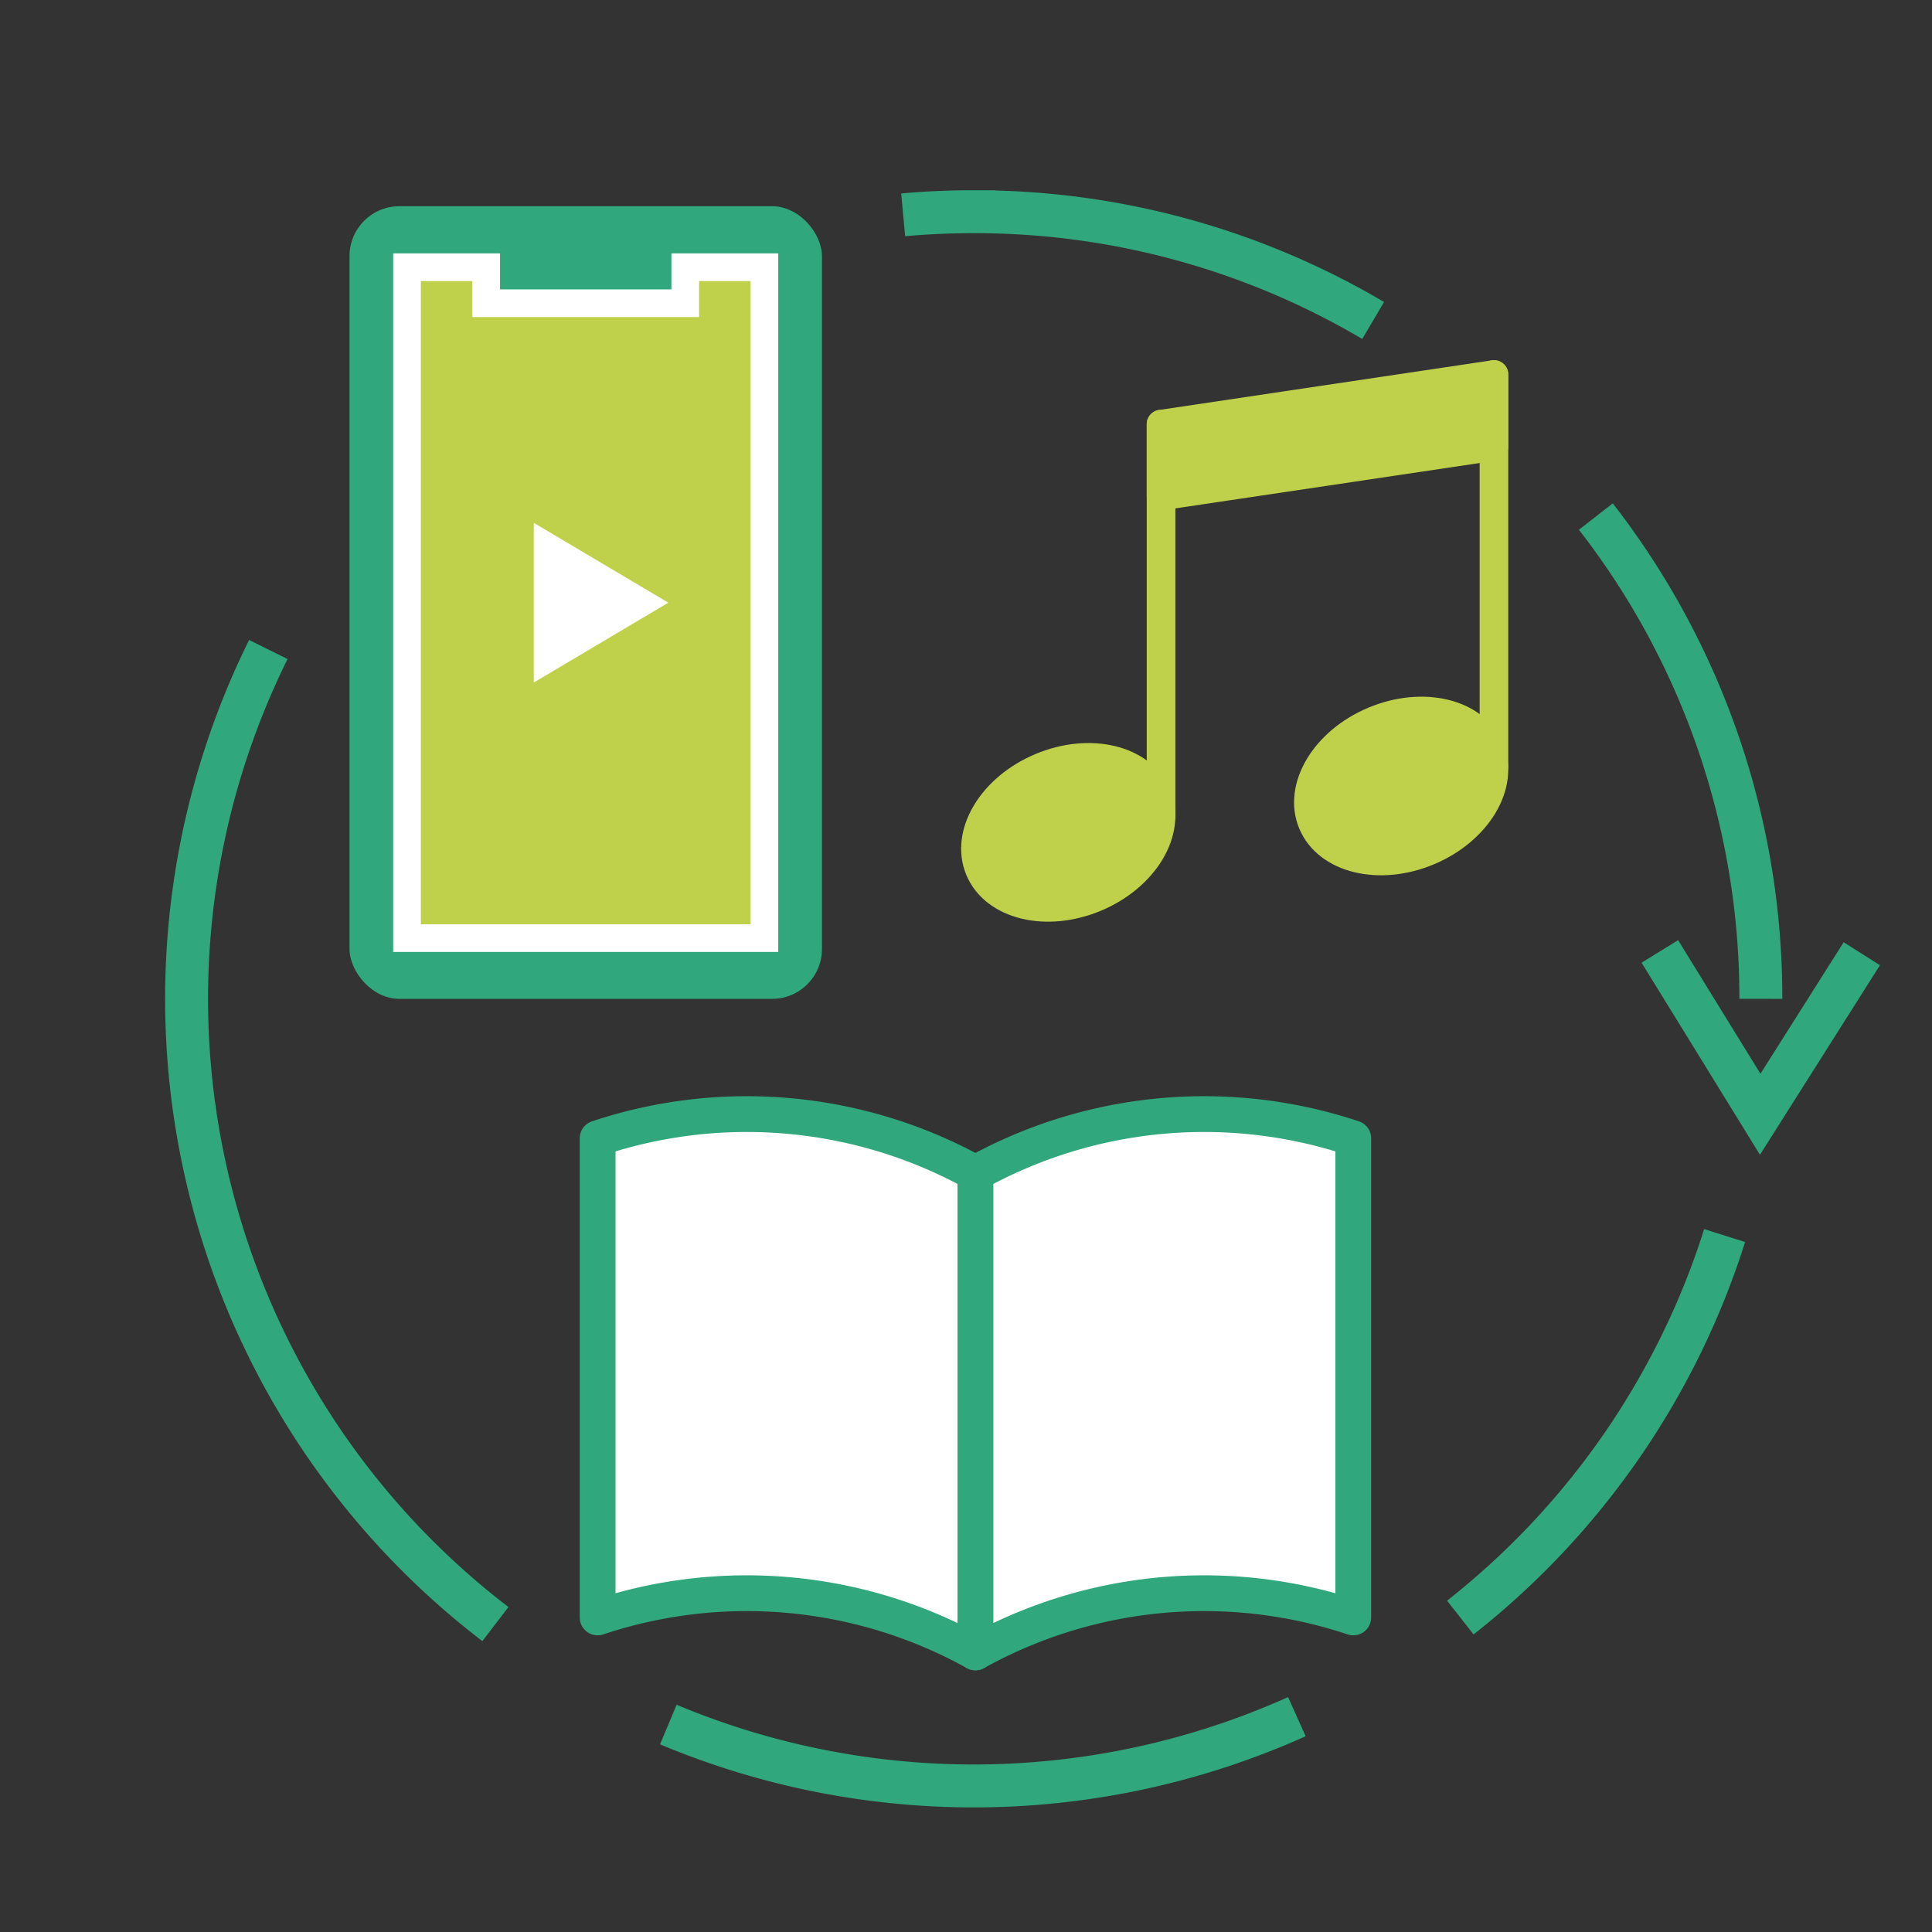 <svg xmlns="http://www.w3.org/2000/svg" width="135" height="135" viewBox="0 0 135 135"><rect x="0" y="0" width="135" height="135" fill="#333333" stroke="none"/><defs><style>.a,.b{fill:none;}.b,.g{stroke:#30a77c;}.b,.d{stroke-miterlimit:10;}.b{stroke-width:3px;}.c{fill:#30a77c;}.d,.f{fill:#bfd14a;}.e,.g{fill:#fff;}.f{stroke:#bfd14a;stroke-linecap:round;stroke-width:2px;}.f,.g{stroke-linejoin:round;}.g{stroke-width:2.5px;}.h,.i{stroke:none;}.i{fill:#fff;}</style></defs><g transform="translate(-260 -4526.738)"><rect class="a" width="135" height="135" transform="translate(260 4526.738)"/><g transform="translate(-2419.79 -652.727)"><path class="b" d="M2742.9,5194.479c1.62-.15,3.27-.22,4.93-.22a54.712,54.712,0,0,1,27.91,7.6"/><path class="b" d="M2698.54,5224.849a55.019,55.019,0,0,0,15.867,68.1"/><path class="b" d="M2791.3,5215.559a54.744,54.744,0,0,1,11.53,33.7"/><path class="b" d="M2781.831,5292.492A55.053,55.053,0,0,0,2800.3,5265.8"/><path class="b" d="M2726.49,5299.969a55.157,55.157,0,0,0,43.92-.55"/><path class="b" d="M2809.885,5246.107l-7.1,11.218-7.012-11.378"/><rect class="c" width="33.014" height="55.386" rx="3.483" transform="translate(2704.211 5193.875)"/><g class="d"><path class="h" d="M 2733.204 5245.016 L 2708.231 5245.016 L 2708.231 5198.138 L 2713.764 5198.138 L 2713.764 5199.686 L 2713.764 5200.652 L 2714.731 5200.652 L 2726.705 5200.652 L 2727.672 5200.652 L 2727.672 5199.686 L 2727.672 5198.138 L 2733.204 5198.138 L 2733.204 5245.016 Z"/><path class="i" d="M 2709.198 5199.105 L 2709.198 5244.049 L 2732.237 5244.049 L 2732.237 5199.105 L 2728.639 5199.105 L 2728.639 5201.62 L 2712.797 5201.62 L 2712.797 5199.105 L 2709.198 5199.105 M 2707.264 5197.171 L 2714.731 5197.171 L 2714.731 5199.686 L 2726.705 5199.686 L 2726.705 5197.171 L 2734.171 5197.171 L 2734.171 5245.983 L 2707.264 5245.983 L 2707.264 5197.171 Z"/></g><path class="e" d="M2726.489,5221.577l-9.4,5.58V5216Z"/><ellipse class="f" cx="6.719" cy="4.934" rx="6.719" ry="4.934" transform="matrix(0.922, -0.387, 0.387, 0.922, 2746.33, 5235.678)"/><ellipse class="f" cx="6.718" cy="4.933" rx="6.718" ry="4.933" transform="matrix(0.922, -0.387, 0.387, 0.922, 2769.594, 5232.438)"/><line class="f" y2="27.387" transform="translate(2784.181 5205.633)"/><line class="f" y1="27.387" transform="translate(2760.92 5209.102)"/><path class="f" d="M2760.92,5214.128l23.26-3.469v-5.026l-23.26,3.469Z"/><path class="g" d="M2721.549,5292.484a32.94,32.94,0,0,1,26.4,2.443v-33.479a32.939,32.939,0,0,0-26.4-2.443Z"/><path class="g" d="M2774.351,5292.484a32.939,32.939,0,0,0-26.4,2.443v-33.479a32.938,32.938,0,0,1,26.4-2.443Z"/></g></g></svg>
